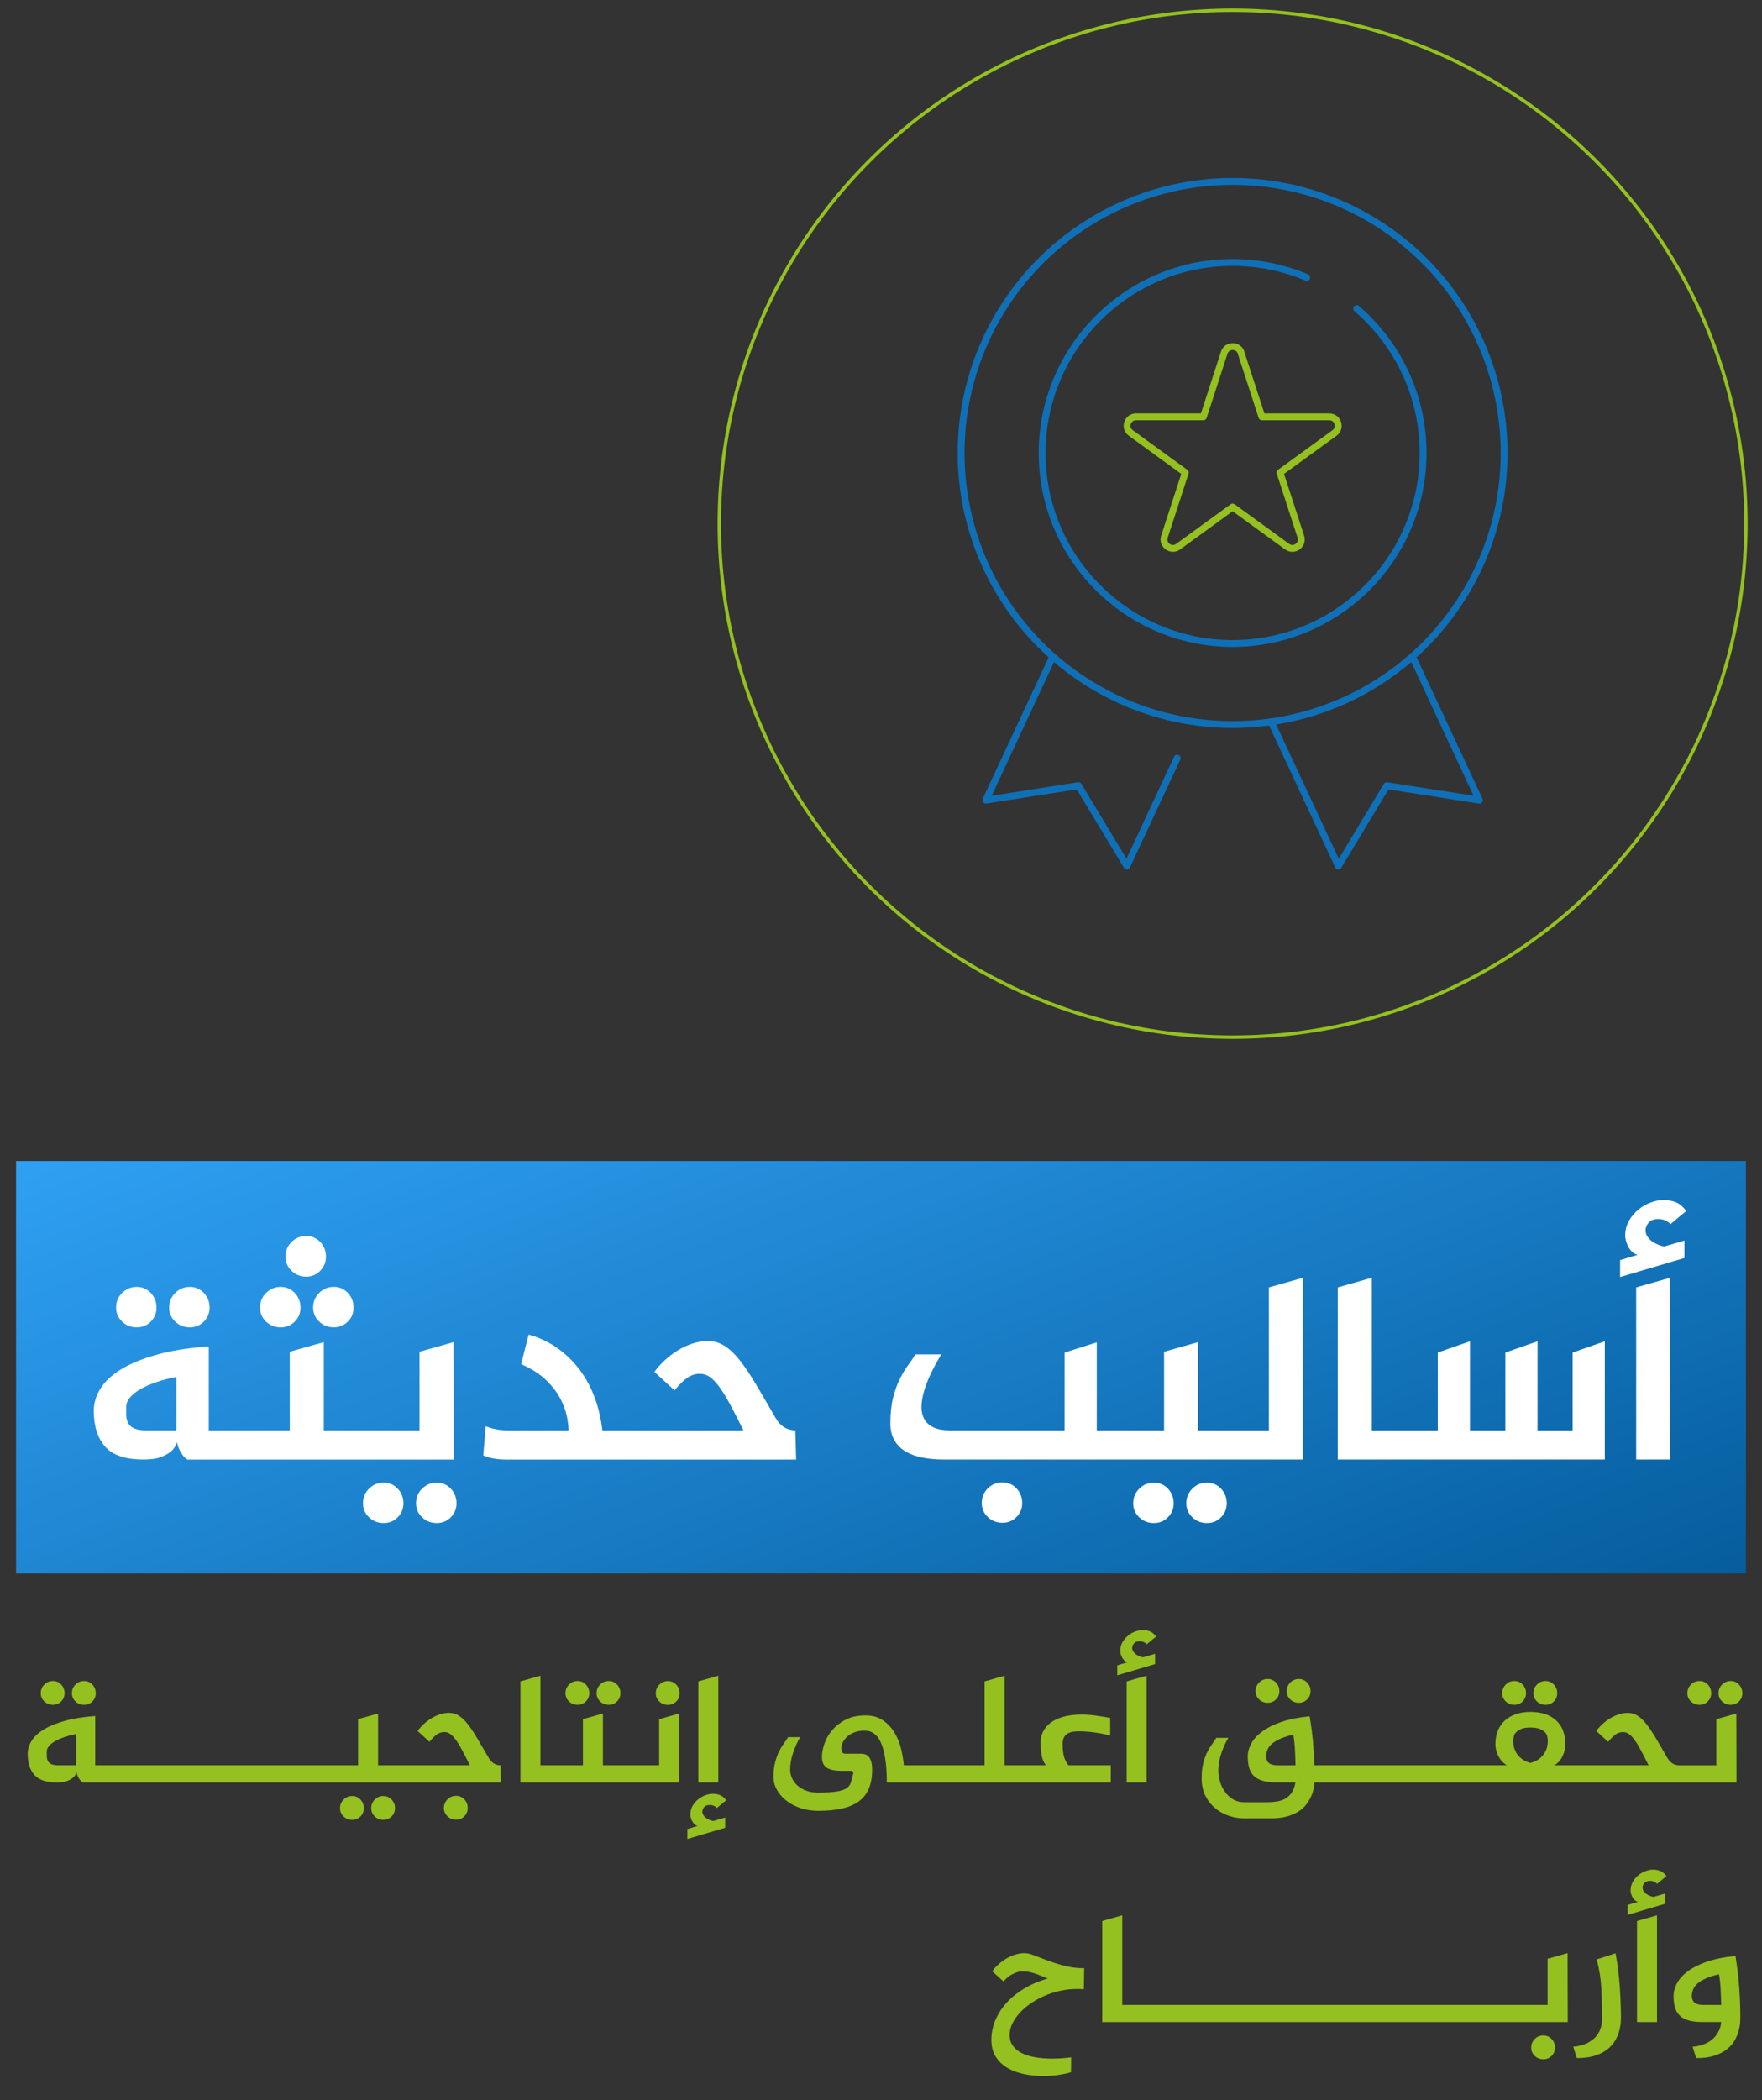 <svg xmlns="http://www.w3.org/2000/svg" xmlns:xlink="http://www.w3.org/1999/xlink" id="Layer_1" viewBox="0 0 514.87 613.52"><rect x="0" y="0" width="514.87" height="613.52" fill="#333333" stroke="none"/><defs><style>      .st0 {        fill: #94c11f;      }      .st1 {        fill: #fff;      }      .st2 {        stroke: #0f70b7;      }      .st2, .st3 {        stroke-width: 2px;      }      .st2, .st3, .st4 {        fill: none;        stroke-linecap: round;        stroke-linejoin: round;      }      .st3, .st4 {        stroke: #94c11f;      }      .st5 {        fill: url(#linear-gradient);      }    </style><linearGradient id="linear-gradient" x1="310.05" y1="536.52" x2="204.82" y2="262.37" gradientUnits="userSpaceOnUse"><stop offset="0" stop-color="#055d9d"></stop><stop offset="1" stop-color="#2fa0f3"></stop></linearGradient></defs><rect class="st5" x="4.69" y="339.19" width="505.48" height="120.51"></rect><g><path class="st1" d="M39.95,387.79c1.62,0,2.99-.56,4.11-1.68s1.68-2.49,1.68-4.11-.56-3.09-1.68-4.27c-1.12-1.17-2.49-1.76-4.11-1.76s-3.09.59-4.27,1.76-1.76,2.6-1.76,4.27.59,2.99,1.76,4.11c1.17,1.12,2.6,1.68,4.27,1.68Z"></path><path class="st1" d="M55.46,387.79c1.62,0,2.99-.56,4.11-1.68,1.12-1.12,1.68-2.49,1.68-4.11s-.56-3.09-1.68-4.27c-1.12-1.17-2.5-1.76-4.11-1.76s-3.09.59-4.27,1.76c-1.17,1.18-1.76,2.6-1.76,4.27s.59,2.99,1.76,4.11c1.18,1.12,2.6,1.68,4.27,1.68Z"></path><path class="st1" d="M89.46,372.98c1.62,0,2.99-.57,4.11-1.72,1.12-1.15,1.68-2.53,1.68-4.15s-.56-3.09-1.68-4.27c-1.12-1.17-2.49-1.76-4.11-1.76s-3.09.59-4.27,1.76-1.76,2.6-1.76,4.27.59,3,1.76,4.15c1.17,1.15,2.6,1.72,4.27,1.72Z"></path><path class="st1" d="M91.5,381.99c0,1.62.59,2.99,1.76,4.11,1.18,1.12,2.6,1.68,4.27,1.68s2.99-.56,4.11-1.68c1.12-1.12,1.68-2.49,1.68-4.11s-.56-3.09-1.68-4.27c-1.12-1.17-2.5-1.76-4.11-1.76s-3.09.59-4.27,1.76c-1.17,1.18-1.76,2.6-1.76,4.27Z"></path><path class="st1" d="M82.02,387.79c1.62,0,2.99-.56,4.11-1.68,1.12-1.12,1.68-2.49,1.68-4.11s-.56-3.09-1.68-4.27c-1.12-1.17-2.49-1.76-4.11-1.76s-3.09.59-4.27,1.76-1.76,2.6-1.76,4.27.59,2.99,1.76,4.11c1.17,1.12,2.6,1.68,4.27,1.68Z"></path><path class="st1" d="M132.62,426.41l-.08-34.31-9.95,2.82v22.95h-27.97v-25.77l-9.95,2.82v22.95h-23.66v-24.52c-5.9.42-10.98,1.23-15.24,2.43-4.26,1.2-7.74,2.64-10.46,4.31-2.72,1.67-4.71,3.55-5.99,5.64-1.28,2.09-1.92,4.23-1.92,6.42,0,4.44,1.1,7.93,3.29,10.46,2.19,2.53,5.95,3.8,11.28,3.8,2.19,0,3.93-.26,5.21-.78,1.28-.52,2.26-1.1,2.94-1.72.78-.73,1.3-1.59,1.57-2.58.16.68.36,1.33.63,1.96.26.58.59,1.15.98,1.72.39.58.87,1.04,1.45,1.41h77.87ZM51.54,417.87h-9.01c-1.99,0-3.42-.39-4.31-1.17-.89-.78-1.33-1.93-1.33-3.45v-2.51c.05-.83.43-1.67,1.14-2.51.71-.83,1.68-1.62,2.94-2.35,1.25-.73,2.78-1.41,4.58-2.04,1.8-.63,3.8-1.15,5.99-1.57v15.59Z"></path><path class="st1" d="M127.61,433.15c-1.67,0-3.09.59-4.27,1.76-1.18,1.17-1.76,2.6-1.76,4.27s.59,2.99,1.76,4.11c1.17,1.12,2.6,1.68,4.27,1.68s2.99-.56,4.11-1.68c1.12-1.12,1.68-2.5,1.68-4.11s-.56-3.09-1.68-4.27-2.49-1.76-4.11-1.76Z"></path><path class="st1" d="M112.1,433.15c-1.67,0-3.09.59-4.27,1.76s-1.76,2.6-1.76,4.27.59,2.99,1.76,4.11c1.17,1.12,2.6,1.68,4.27,1.68s2.99-.56,4.11-1.68c1.12-1.12,1.68-2.5,1.68-4.11s-.56-3.09-1.68-4.27c-1.12-1.17-2.5-1.76-4.11-1.76Z"></path><path class="st1" d="M229.22,417.01c-.99-.57-1.85-1.49-2.58-2.74-2.19-3.81-4.14-7.14-5.84-9.99-1.7-2.84-3.28-5.18-4.74-7.01-1.46-1.83-2.93-3.2-4.39-4.11-1.46-.91-3.06-1.37-4.78-1.37-1.57,0-3.09.25-4.58.74-1.49.5-2.91,1.16-4.27,2-1.36.84-2.62,1.8-3.8,2.9-1.18,1.1-2.18,2.22-3.02,3.37l5.88,5.41c1.36-1.67,2.6-2.9,3.72-3.68,1.12-.78,2.36-1.17,3.72-1.17.99,0,1.92.29,2.78.86.86.58,1.78,1.5,2.74,2.78.97,1.28,2.02,2.98,3.17,5.09,1.15,2.12,2.48,4.71,4,7.79h-41.21c-.37-3.03-.95-5.76-1.76-8.19-.81-2.43-1.76-4.58-2.86-6.46s-2.27-3.51-3.53-4.9c-1.25-1.38-2.51-2.57-3.76-3.56-2.92-2.3-6.14-3.92-9.64-4.86l-2.19,8.62c3.08,1.36,5.54,2.94,7.36,4.74,1.83,1.8,3.21,3.62,4.15,5.44.94,1.83,1.57,3.56,1.88,5.21.31,1.64.47,2.96.47,3.96h-17.71c-.94,0-1.8-.05-2.58-.16s-1.46-.24-2.04-.39c-.68-.21-1.31-.42-1.88-.63l-.71,8.54c.57.21,1.2.42,1.88.63.57.16,1.25.29,2.04.39s1.65.16,2.58.16h84.92l-.24-8.54c-1.15,0-2.22-.29-3.21-.86Z"></path><path class="st1" d="M292.91,433.07c-1.67,0-3.09.59-4.27,1.76-1.17,1.17-1.76,2.6-1.76,4.27s.59,2.99,1.76,4.11,2.6,1.68,4.27,1.68,2.99-.56,4.11-1.68c1.12-1.12,1.68-2.49,1.68-4.11s-.56-3.09-1.68-4.27c-1.12-1.18-2.5-1.76-4.11-1.76Z"></path><path class="st1" d="M352.68,433.15c-1.67,0-3.09.59-4.27,1.76-1.17,1.17-1.76,2.6-1.76,4.27s.59,2.99,1.76,4.11c1.18,1.12,2.6,1.68,4.27,1.68s2.99-.56,4.11-1.68c1.12-1.12,1.68-2.5,1.68-4.11s-.56-3.09-1.68-4.27c-1.12-1.17-2.5-1.76-4.11-1.76Z"></path><path class="st1" d="M337.17,433.15c-1.67,0-3.09.59-4.27,1.76-1.18,1.17-1.76,2.6-1.76,4.27s.59,2.99,1.76,4.11c1.17,1.12,2.6,1.68,4.27,1.68s2.99-.56,4.11-1.68c1.12-1.12,1.68-2.5,1.68-4.11s-.56-3.09-1.68-4.27-2.49-1.76-4.11-1.76Z"></path><path class="st1" d="M370.78,417.87h-20.68v-25.77l-9.95,2.82v22.95h-19.66v-25.7l-9.4,2.98v22.72h-33.53c-2.19,0-3.91-.34-5.13-1.02-1.23-.68-2.09-1.59-2.58-2.74-.5-1.15-.68-2.47-.55-3.96.13-1.49.47-3.05,1.02-4.7.55-1.64,1.24-3.3,2.08-4.97.83-1.67,1.72-3.26,2.66-4.78h-7.6c-.58.99-1.28,2.05-2.12,3.17-.84,1.12-1.63,2.44-2.39,3.96-.76,1.51-1.41,3.33-1.96,5.44-.55,2.12-.82,4.64-.82,7.56,0,1.93.39,3.58,1.17,4.94.78,1.36,1.88,2.46,3.29,3.29,1.41.84,3.06,1.44,4.94,1.8,1.88.37,3.92.55,6.11.55h105.05v-53.11l-9.95,2.82v41.75Z"></path><polygon class="st1" points="459.54 417.87 449.28 417.87 449.28 391.86 439.87 395.15 439.87 417.87 429.53 417.87 429.53 391.86 420.13 395.15 420.13 417.87 409.63 417.87 407.29 417.87 400.86 417.87 400.86 373.29 390.91 376.12 390.91 426.41 407.29 426.41 409.63 426.41 468.94 426.41 468.94 391.86 459.54 395.15 459.54 417.87"></polygon><polygon class="st1" points="478.1 426.41 488.05 426.41 488.05 373.29 478.1 376.12 478.1 426.41"></polygon><path class="st1" d="M484.68,363.7c-.63-.24-1.23-.55-1.8-.94-.58-.39-1.06-.87-1.45-1.45-.39-.57-.59-1.2-.59-1.88,0-.73.29-1.46.86-2.19.57-.73,1.54-1.1,2.9-1.1s2.58.5,3.53,1.49c1.04-.89,1.94-1.65,2.7-2.27.76-.63,1.4-1.15,1.92-1.57-1.05-1.36-2.12-2.23-3.21-2.62-1.1-.39-2.25-.59-3.45-.59s-2.38.24-3.68.71c-1.31.47-2.52,1.16-3.64,2.08-1.12.91-2.05,2.01-2.78,3.29-.73,1.28-1.1,2.73-1.1,4.35,0,.47.09,1.02.27,1.65.18.63.43,1.21.74,1.76.31.55.69,1.02,1.14,1.41.44.39.95.64,1.53.74l-5.17,1.57v4.94l18.8-5.56v-5.09l-5.88,1.72c-.47-.05-1.02-.2-1.65-.43Z"></path></g><g><path class="st0" d="M24.57,498.07c.95,0,1.75-.33,2.42-.99s.99-1.46.99-2.42-.33-1.82-.99-2.51c-.66-.69-1.46-1.04-2.42-1.04s-1.82.34-2.51,1.04c-.69.69-1.04,1.53-1.04,2.51s.34,1.76,1.04,2.42c.69.66,1.53.99,2.51.99Z"></path><path class="st0" d="M15.46,498.07c.95,0,1.76-.33,2.42-.99.66-.66.99-1.46.99-2.42s-.33-1.82-.99-2.51c-.66-.69-1.46-1.04-2.42-1.04s-1.82.34-2.51,1.04-1.04,1.53-1.04,2.51.35,1.76,1.04,2.42c.69.66,1.53.99,2.51.99Z"></path><path class="st0" d="M112.01,524.71c-.98,0-1.82.34-2.51,1.04s-1.03,1.53-1.03,2.51.34,1.75,1.03,2.42c.69.66,1.53.99,2.51.99s1.75-.33,2.42-.99c.66-.66.99-1.46.99-2.42s-.33-1.82-.99-2.51c-.66-.69-1.46-1.04-2.42-1.04Z"></path><path class="st0" d="M102.91,524.71c-.98,0-1.82.34-2.51,1.04-.69.69-1.04,1.53-1.04,2.51s.34,1.75,1.04,2.42c.69.66,1.53.99,2.51.99s1.75-.33,2.42-.99c.66-.66.99-1.46.99-2.42s-.33-1.82-.99-2.51c-.66-.69-1.46-1.04-2.42-1.04Z"></path><path class="st0" d="M133.26,524.66c-.98,0-1.82.34-2.51,1.04s-1.04,1.52-1.04,2.51.35,1.75,1.04,2.42c.69.66,1.53.99,2.51.99s1.76-.33,2.42-.99c.66-.66.99-1.46.99-2.42s-.33-1.82-.99-2.51c-.66-.69-1.46-1.04-2.42-1.04Z"></path><path class="st0" d="M144.35,515.23c-.58-.34-1.09-.87-1.52-1.61-1.29-2.24-2.43-4.19-3.43-5.87-1-1.67-1.92-3.04-2.78-4.12-.86-1.07-1.72-1.88-2.58-2.42-.86-.54-1.79-.8-2.81-.8-.92,0-1.82.15-2.69.44-.87.29-1.71.68-2.51,1.17-.8.49-1.54,1.06-2.23,1.7-.69.64-1.28,1.3-1.77,1.98l3.45,3.17c.8-.98,1.53-1.7,2.18-2.16s1.39-.69,2.19-.69c.58,0,1.13.17,1.63.51.51.34,1.04.88,1.61,1.63.57.75,1.19,1.75,1.86,2.99s1.46,2.77,2.35,4.58h-26.82v-15.13l-5.84,1.66v13.48H27.83v-14.4c-3.47.25-6.45.72-8.95,1.43-2.5.71-4.55,1.55-6.14,2.53s-2.77,2.09-3.52,3.31c-.75,1.23-1.13,2.48-1.13,3.77,0,2.61.64,4.65,1.93,6.14,1.29,1.49,3.5,2.23,6.62,2.23,1.29,0,2.31-.15,3.06-.46.75-.31,1.33-.64,1.73-1.01.46-.43.77-.94.92-1.52.09.4.21.78.37,1.15.15.34.34.67.58,1.01.23.34.51.61.85.83h122.22l-.14-5.01c-.67,0-1.3-.17-1.89-.51ZM22.27,515.74h-5.29c-1.17,0-2.01-.23-2.53-.69s-.78-1.13-.78-2.02v-1.47c.03-.49.25-.98.67-1.47.41-.49.99-.95,1.73-1.38.74-.43,1.63-.83,2.69-1.2,1.06-.37,2.23-.67,3.52-.92v9.15Z"></path><path class="st0" d="M168.78,498.07c.95,0,1.76-.33,2.42-.99.66-.66.99-1.46.99-2.42s-.33-1.82-.99-2.51c-.66-.69-1.46-1.04-2.42-1.04s-1.82.34-2.51,1.04-1.04,1.53-1.04,2.51.35,1.76,1.04,2.42c.69.66,1.53.99,2.51.99Z"></path><path class="st0" d="M177.88,498.07c.95,0,1.75-.33,2.42-.99s.99-1.46.99-2.42-.33-1.82-.99-2.51c-.66-.69-1.46-1.04-2.42-1.04s-1.82.34-2.51,1.04c-.69.69-1.04,1.53-1.04,2.51s.34,1.76,1.04,2.42c.69.66,1.53.99,2.51.99Z"></path><polygon class="st0" points="192.61 502.26 192.61 515.74 183.59 515.74 182.21 515.74 176.18 515.74 176.18 500.6 170.34 502.26 170.34 515.74 163.07 515.74 161.69 515.74 157.92 515.74 157.92 489.56 152.08 491.22 152.08 520.75 161.69 520.75 163.07 520.75 182.21 520.75 183.59 520.75 198.49 520.75 198.45 500.6 192.61 502.26"></polygon><path class="st0" d="M195.18,491.13c-.98,0-1.82.34-2.51,1.04-.69.69-1.04,1.53-1.04,2.51s.34,1.76,1.04,2.42c.69.66,1.52.99,2.51.99s1.75-.33,2.42-.99.99-1.46.99-2.42-.33-1.82-.99-2.51c-.66-.69-1.46-1.04-2.42-1.04Z"></path><polygon class="st0" points="209.9 489.56 204.06 491.22 204.06 520.75 209.9 520.75 209.9 489.56"></polygon><path class="st0" d="M207.42,527.33c.83,0,1.52.29,2.07.87.61-.52,1.14-.97,1.59-1.33.44-.37.82-.67,1.13-.92-.61-.8-1.24-1.31-1.89-1.54-.64-.23-1.32-.35-2.02-.35s-1.4.14-2.16.41c-.77.28-1.48.68-2.14,1.22-.66.54-1.2,1.18-1.63,1.93-.43.75-.64,1.6-.64,2.55,0,.28.05.6.16.97.11.37.25.71.44,1.03.18.32.41.6.67.83.26.23.56.38.9.44l-3.04.92v2.9l11.04-3.27v-2.99l-3.45,1.01c-.28-.03-.6-.11-.97-.25-.37-.14-.72-.32-1.06-.55-.34-.23-.62-.51-.85-.85-.23-.34-.34-.71-.34-1.1,0-.43.17-.86.51-1.29.34-.43.9-.64,1.7-.64Z"></path><path class="st0" d="M299.6,520.75h24.98v-5.01h-12.33c-.52-.55-.94-1.31-1.26-2.28s-.48-2.28-.48-3.93c0-.77.12-1.4.37-1.89.25-.49.59-.87,1.04-1.15.44-.28.96-.46,1.54-.55.58-.09,1.21-.14,1.89-.14.83,0,1.68.04,2.55.12.87.08,1.72.18,2.53.3.81.12,1.56.26,2.25.41.69.15,1.27.29,1.73.41v-5.15c-1.47-.28-3.02-.52-4.65-.74-1.63-.21-3.08-.29-4.37-.23-3.53.09-6.29.87-8.3,2.32-2.01,1.46-3.01,3.43-3.01,5.91,0,1.29.1,2.51.3,3.66.2,1.15.61,2.12,1.22,2.92h-12.05v-26.17l-5.84,1.66v24.52h-23.6c-.12-1.44-.38-3.01-.78-4.71-.4-1.7-1.03-3.28-1.89-4.74-.86-1.46-1.99-2.68-3.38-3.66-1.4-.98-3.12-1.47-5.18-1.47-2.21,0-4.11.41-5.7,1.22-1.6.81-2.91,1.83-3.96,3.04-1.04,1.21-1.81,2.53-2.3,3.96s-.74,2.74-.74,3.93c0,.64.09,1.22.28,1.73.18.51.51.94.97,1.29.46.35,1.08.61,1.86.78.78.17,1.77.25,2.97.25h2.35c.49,0,.74.18.74.55,0,.15-.02.28-.05.37-.25.95-.47,1.77-.67,2.46-.2.69-.61,1.25-1.24,1.68-.63.43-1.59.75-2.88.97-1.29.21-3.14.32-5.57.32-1.29,0-2.43-.19-3.43-.58-1-.38-1.84-.89-2.53-1.52-.69-.63-1.21-1.34-1.56-2.14-.35-.8-.53-1.61-.53-2.44,0-1.59.29-3.25.87-4.97.58-1.72,1.27-3.23,2.07-4.55h-3.54c-.34.58-.75,1.2-1.24,1.86-.49.66-.96,1.43-1.4,2.32-.45.89-.83,1.95-1.15,3.2-.32,1.24-.48,2.72-.48,4.44,0,1.13.31,2.28.92,3.43.61,1.15,1.49,2.19,2.62,3.13,1.13.94,2.51,1.69,4.14,2.28,1.62.58,3.45.87,5.47.87,5.46,0,9.44-.96,11.94-2.88,2.5-1.92,3.75-4.95,3.75-9.08,0-.92-.08-1.69-.25-2.3-.17-.61-.4-1.1-.69-1.47-.29-.37-.64-.62-1.04-.76s-.83-.21-1.29-.21h-4.6c-.49,0-.8-.18-.94-.55-.14-.37-.21-.71-.21-1.01,0-.61.16-1.23.48-1.84.32-.61.77-1.17,1.33-1.66s1.26-.89,2.07-1.2c.81-.31,1.72-.46,2.74-.46.31,0,.67.02,1.1.07.43.05.9.21,1.4.48s1,.71,1.5,1.31c.49.6.93,1.46,1.33,2.6.4,1.13.72,2.57.97,4.3.25,1.73.37,3.86.37,6.37h40.48Z"></path><path class="st0" d="M337.5,483.17l-3.45,1.01c-.28-.03-.6-.11-.97-.25-.37-.14-.72-.32-1.06-.55-.34-.23-.62-.51-.85-.85-.23-.34-.34-.71-.34-1.1,0-.43.17-.86.51-1.29.34-.43.9-.64,1.7-.64s1.52.29,2.07.87c.61-.52,1.14-.97,1.59-1.33.44-.37.82-.67,1.13-.92-.61-.8-1.24-1.31-1.89-1.54-.64-.23-1.32-.35-2.02-.35s-1.4.14-2.16.41c-.77.28-1.48.68-2.14,1.22-.66.54-1.2,1.18-1.63,1.93-.43.75-.64,1.6-.64,2.55,0,.28.05.6.16.97.11.37.25.71.44,1.04.18.32.41.6.67.83.26.23.56.38.9.44l-3.04.92v2.9l11.04-3.27v-2.99Z"></path><polygon class="st0" points="335.06 520.75 335.06 489.56 329.22 491.22 329.22 520.75 335.06 520.75"></polygon><path class="st0" d="M370.43,497.48c.95,0,1.76-.33,2.42-.99s.99-1.46.99-2.42-.33-1.82-.99-2.51c-.66-.69-1.46-1.04-2.42-1.04s-1.82.34-2.51,1.04-1.04,1.53-1.04,2.51.35,1.76,1.04,2.42c.69.66,1.53.99,2.51.99Z"></path><path class="st0" d="M379.54,497.48c.95,0,1.75-.33,2.42-.99.66-.66.99-1.46.99-2.42s-.33-1.82-.99-2.51c-.66-.69-1.46-1.04-2.42-1.04s-1.82.34-2.51,1.04c-.69.69-1.04,1.53-1.04,2.51s.34,1.76,1.04,2.42c.69.66,1.52.99,2.51.99Z"></path><path class="st0" d="M355.21,528.37c1.2.97,2.52,1.69,3.98,2.16,1.46.47,2.89.71,4.3.71h7.77c1.84,0,3.43-.18,4.76-.55,1.33-.37,2.47-.85,3.4-1.45.94-.6,1.69-1.28,2.28-2.05.58-.77,1.05-1.54,1.4-2.32s.6-1.53.74-2.25c.14-.72.22-1.34.25-1.86h123.33l-.05-20.15-5.84,1.66v13.48h-10.86c-.67,0-1.3-.17-1.89-.51-.58-.34-1.09-.87-1.52-1.61-1.29-2.24-2.43-4.19-3.43-5.87-1-1.67-1.92-3.04-2.78-4.12-.86-1.07-1.72-1.88-2.58-2.42-.86-.54-1.79-.8-2.81-.8-.92,0-1.82.15-2.69.44-.87.29-1.71.68-2.51,1.17-.8.49-1.54,1.06-2.23,1.7-.69.64-1.28,1.3-1.77,1.98l3.45,3.17c.8-.98,1.53-1.7,2.18-2.16s1.39-.69,2.19-.69c.58,0,1.13.17,1.63.51.51.34,1.04.88,1.61,1.63.57.75,1.19,1.75,1.86,2.99s1.46,2.77,2.35,4.58h-27.55c1.01-.58,1.8-1.44,2.37-2.58s.85-2.33.85-3.59c0-3-.91-5.33-2.71-6.97-1.81-1.64-4.31-2.46-7.5-2.46-1.53,0-2.93.21-4.19.64s-2.33,1.04-3.22,1.84c-.89.8-1.58,1.78-2.07,2.94s-.74,2.5-.74,4c0,1.26.31,2.45.92,3.59.61,1.13,1.43,1.99,2.44,2.58h-56.26c-.06-2.3-.2-4.62-.41-6.97-.21-2.35-.54-4.79-.97-7.34-3.19.31-5.93.85-8.21,1.63-2.29.78-4.16,1.71-5.61,2.78-1.46,1.07-2.53,2.24-3.22,3.5-.69,1.26-1.04,2.51-1.04,3.77s.14,2.42.41,3.38.74,1.76,1.4,2.39c.66.63,1.52,1.1,2.58,1.4,1.06.31,2.37.46,3.93.46h5.61c-.21,1.26-.58,2.26-1.1,3.01-.52.75-1.15,1.33-1.89,1.75s-1.56.69-2.48.83-1.89.21-2.9.21h-6.49c-1.35,0-2.51-.31-3.47-.92-.97-.61-1.76-1.38-2.39-2.3s-1.09-1.92-1.38-3.01c-.29-1.09-.44-2.11-.44-3.06,0-1.59.29-3.25.87-4.97.58-1.72,1.27-3.24,2.07-4.55h-3.54c-.34.58-.75,1.2-1.24,1.86-.49.66-.96,1.43-1.4,2.32-.45.89-.83,1.96-1.15,3.2-.32,1.24-.48,2.72-.48,4.44,0,1.99.38,3.72,1.13,5.17.75,1.46,1.72,2.67,2.92,3.63ZM442.31,507.37c.11-.46.34-.88.69-1.27.35-.38.86-.71,1.52-.99.66-.28,1.54-.41,2.65-.41,1.17,0,2.08.14,2.76.41.67.28,1.19.61,1.54.99.35.38.58.81.67,1.27s.14.87.14,1.24c0,.46-.06,1-.18,1.63-.12.63-.37,1.25-.74,1.86-.37.61-.89,1.19-1.56,1.73-.67.54-1.55.94-2.62,1.22-1.07-.31-1.94-.73-2.6-1.26-.66-.54-1.17-1.11-1.52-1.73-.35-.61-.59-1.23-.71-1.84-.12-.61-.18-1.15-.18-1.61,0-.37.05-.78.16-1.24ZM373.28,515.74c-1.17,0-2.01-.23-2.53-.69s-.78-1.13-.78-2.02c.06-1.69.81-3.02,2.25-4,1.44-.98,3.34-1.73,5.7-2.25.25,1.5.41,3.01.48,4.51.08,1.5.13,2.99.16,4.46h-5.29Z"></path><path class="st0" d="M451.62,498.07c.95,0,1.75-.33,2.42-.99s.99-1.46.99-2.42-.33-1.82-.99-2.51c-.66-.69-1.46-1.04-2.42-1.04s-1.82.34-2.51,1.04c-.69.69-1.04,1.53-1.04,2.51s.34,1.76,1.04,2.42c.69.66,1.52.99,2.51.99Z"></path><path class="st0" d="M442.51,498.07c.95,0,1.76-.33,2.42-.99.66-.66.99-1.46.99-2.42s-.33-1.82-.99-2.51c-.66-.69-1.46-1.04-2.42-1.04s-1.82.34-2.51,1.04c-.69.69-1.04,1.53-1.04,2.51s.34,1.76,1.04,2.42c.69.66,1.53.99,2.51.99Z"></path><path class="st0" d="M505.72,498.07c.95,0,1.76-.33,2.42-.99.66-.66.99-1.46.99-2.42s-.33-1.82-.99-2.51c-.66-.69-1.46-1.04-2.42-1.04s-1.82.34-2.51,1.04-1.04,1.53-1.04,2.51.35,1.76,1.04,2.42c.69.66,1.53.99,2.51.99Z"></path><path class="st0" d="M496.61,498.07c.95,0,1.75-.33,2.42-.99s.99-1.46.99-2.42-.33-1.82-.99-2.51c-.66-.69-1.46-1.04-2.42-1.04s-1.82.34-2.51,1.04c-.69.69-1.04,1.53-1.04,2.51s.34,1.76,1.04,2.42c.69.66,1.52.99,2.51.99Z"></path><path class="st0" d="M307.5,573.23c-1.84-.61-3.43-1.2-4.78-1.77s-2.47-.85-3.36-.85-1.83.15-2.74.44c-.91.29-1.77.68-2.6,1.17-.83.49-1.59,1.06-2.3,1.7-.71.64-1.3,1.3-1.79,1.98l3.31,2.99c.8-.98,1.71-1.72,2.74-2.21,1.03-.49,1.94-.74,2.74-.74.86,0,1.65.08,2.37.25.72.17,1.39.37,2,.6.61.23,1.17.46,1.68.69.51.23.97.41,1.4.53-2.55.74-4.84,1.72-6.88,2.94-2.04,1.23-3.77,2.63-5.2,4.21-1.43,1.58-2.51,3.29-3.27,5.13-.75,1.84-1.13,3.73-1.13,5.66s.44,3.66,1.33,5.01c.89,1.35,2.05,2.44,3.5,3.27,1.44.83,3.08,1.42,4.92,1.77s3.71.53,5.61.53c2.55,0,5.18-.37,7.91-1.1l.05-4.37c-.98.12-1.93.21-2.85.28-.92.06-1.81.09-2.67.09-1.87,0-3.57-.14-5.11-.41-1.53-.28-2.84-.7-3.93-1.26-1.09-.57-1.93-1.29-2.53-2.16-.6-.87-.9-1.91-.9-3.11,0-1.07.27-2.17.8-3.29.54-1.12,1.29-2.2,2.25-3.24s2.12-2.01,3.47-2.9c1.35-.89,2.83-1.66,4.44-2.3,1.61-.64,3.32-1.11,5.13-1.4,1.81-.29,3.68-.36,5.61-.21l.09-6.16c-1.47.03-2.94-.1-4.39-.39-1.46-.29-3.11-.74-4.95-1.36Z"></path><path class="st0" d="M450.98,594.66c-.98,0-1.82.34-2.51,1.04-.69.69-1.04,1.52-1.04,2.51s.34,1.75,1.04,2.42c.69.66,1.53.99,2.51.99s1.75-.33,2.42-.99c.66-.66.99-1.46.99-2.42s-.33-1.82-.99-2.51c-.66-.69-1.46-1.04-2.42-1.04Z"></path><polygon class="st0" points="452.22 572.26 452.22 585.74 442.97 585.74 441.82 585.74 427.24 585.74 426.32 585.74 411.51 585.74 410.59 585.74 395.78 585.74 394.86 585.74 380.04 585.74 379.12 585.74 364.31 585.74 363.39 585.74 348.58 585.74 347.66 585.74 333.08 585.74 331.93 585.74 327.93 585.74 327.93 559.56 322.08 561.22 322.08 590.75 331.93 590.75 333.08 590.75 347.66 590.75 348.58 590.75 363.39 590.75 364.31 590.75 379.12 590.75 380.04 590.75 394.86 590.75 395.78 590.75 410.59 590.75 411.51 590.75 426.32 590.75 427.24 590.75 441.82 590.75 442.97 590.75 458.11 590.75 458.06 570.6 452.22 572.26"></polygon><path class="st0" d="M472.09,570.65l-5.52,1.79c.77,2.85,1.22,5.74,1.36,8.67.14,2.93.21,5.79.21,8.58,0,1.01-.12,1.91-.37,2.69-.25.78-.57,1.46-.97,2.02-.4.57-.85,1.05-1.36,1.45-.51.4-1.02.74-1.54,1.01-1.23.61-2.62.98-4.19,1.1l1.06,3.31c2.21,0,4.05-.26,5.54-.78,1.49-.52,2.71-1.19,3.66-2,.95-.81,1.68-1.7,2.18-2.67s.87-1.89,1.08-2.76c.21-.87.34-1.65.37-2.32.03-.67.05-1.12.05-1.33,0-2.54-.11-5.45-.32-8.72-.21-3.27-.63-6.62-1.24-10.05Z"></path><polygon class="st0" points="478.35 590.75 484.19 590.75 484.19 559.56 478.35 561.22 478.35 590.75"></polygon><path class="st0" d="M482.16,549.49c.83,0,1.52.29,2.07.87.61-.52,1.14-.97,1.59-1.33.44-.37.82-.67,1.13-.92-.61-.8-1.24-1.31-1.89-1.54-.64-.23-1.32-.35-2.02-.35s-1.4.14-2.16.41c-.77.28-1.48.68-2.14,1.22-.66.54-1.2,1.18-1.63,1.93-.43.75-.64,1.6-.64,2.55,0,.28.05.6.16.97.11.37.25.71.44,1.04.18.32.41.6.67.83.26.23.56.38.9.44l-3.04.92v2.9l11.04-3.27v-2.99l-3.45,1.01c-.28-.03-.6-.11-.97-.25-.37-.14-.72-.32-1.06-.55-.34-.23-.62-.51-.85-.85-.23-.34-.34-.71-.34-1.1,0-.43.17-.86.51-1.29.34-.43.9-.64,1.7-.64Z"></path><path class="st0" d="M507.1,571.43c-3.19.31-5.93.85-8.21,1.63-2.28.78-4.16,1.71-5.61,2.78-1.46,1.07-2.53,2.24-3.22,3.5-.69,1.26-1.03,2.51-1.03,3.77s.14,2.42.41,3.38c.28.97.74,1.76,1.4,2.39.66.63,1.52,1.1,2.58,1.4s2.37.46,3.93.46h5.61c-.09.89-.29,1.67-.6,2.35-.31.67-.67,1.27-1.08,1.77s-.87.93-1.36,1.29c-.49.35-.98.64-1.47.85-1.17.55-2.45.87-3.86.97l1.06,3.31c2.21,0,4.05-.26,5.54-.78,1.49-.52,2.71-1.19,3.66-2s1.68-1.7,2.19-2.67.87-1.89,1.08-2.76c.21-.87.34-1.65.37-2.32.03-.67.05-1.12.05-1.33,0-2.88-.11-5.79-.32-8.72-.21-2.93-.58-6.02-1.1-9.27ZM497.67,585.74c-1.17,0-2.01-.23-2.53-.69s-.78-1.13-.78-2.02c.06-1.69.81-3.02,2.25-4,1.44-.98,3.34-1.73,5.7-2.25.25,1.5.41,3.01.48,4.51s.13,2.99.16,4.46h-5.29Z"></path></g><g><circle class="st4" cx="360.18" cy="153" r="150"></circle><g><polyline class="st2" points="307.64 191.82 288.07 233.77 315.14 229.53 329.28 253 343.97 221.5"></polyline><polyline class="st2" points="412.73 191.8 432.29 233.77 405.22 229.53 391.08 253 371.44 210.89"></polyline><path class="st3" d="M362.65,103.05l6.09,18.73h19.69c2.52,0,3.57,3.23,1.53,4.71l-15.93,11.58,6.09,18.73c.78,2.4-1.96,4.39-4,2.91l-15.93-11.58-15.93,11.58c-2.04,1.48-4.78-.51-4-2.91l6.09-18.73-15.93-11.58c-2.04-1.48-.99-4.71,1.53-4.71h19.69l6.09-18.73c.78-2.4,4.17-2.4,4.95,0Z"></path><circle class="st2" cx="360.18" cy="132.34" r="79.34"></circle><path class="st2" d="M396.44,90.15c11.87,10.22,19.4,25.34,19.4,42.19,0,30.69-24.97,55.66-55.66,55.66s-55.66-24.97-55.66-55.66,24.97-55.66,55.66-55.66c7.67,0,14.99,1.56,21.64,4.38"></path></g></g></svg>